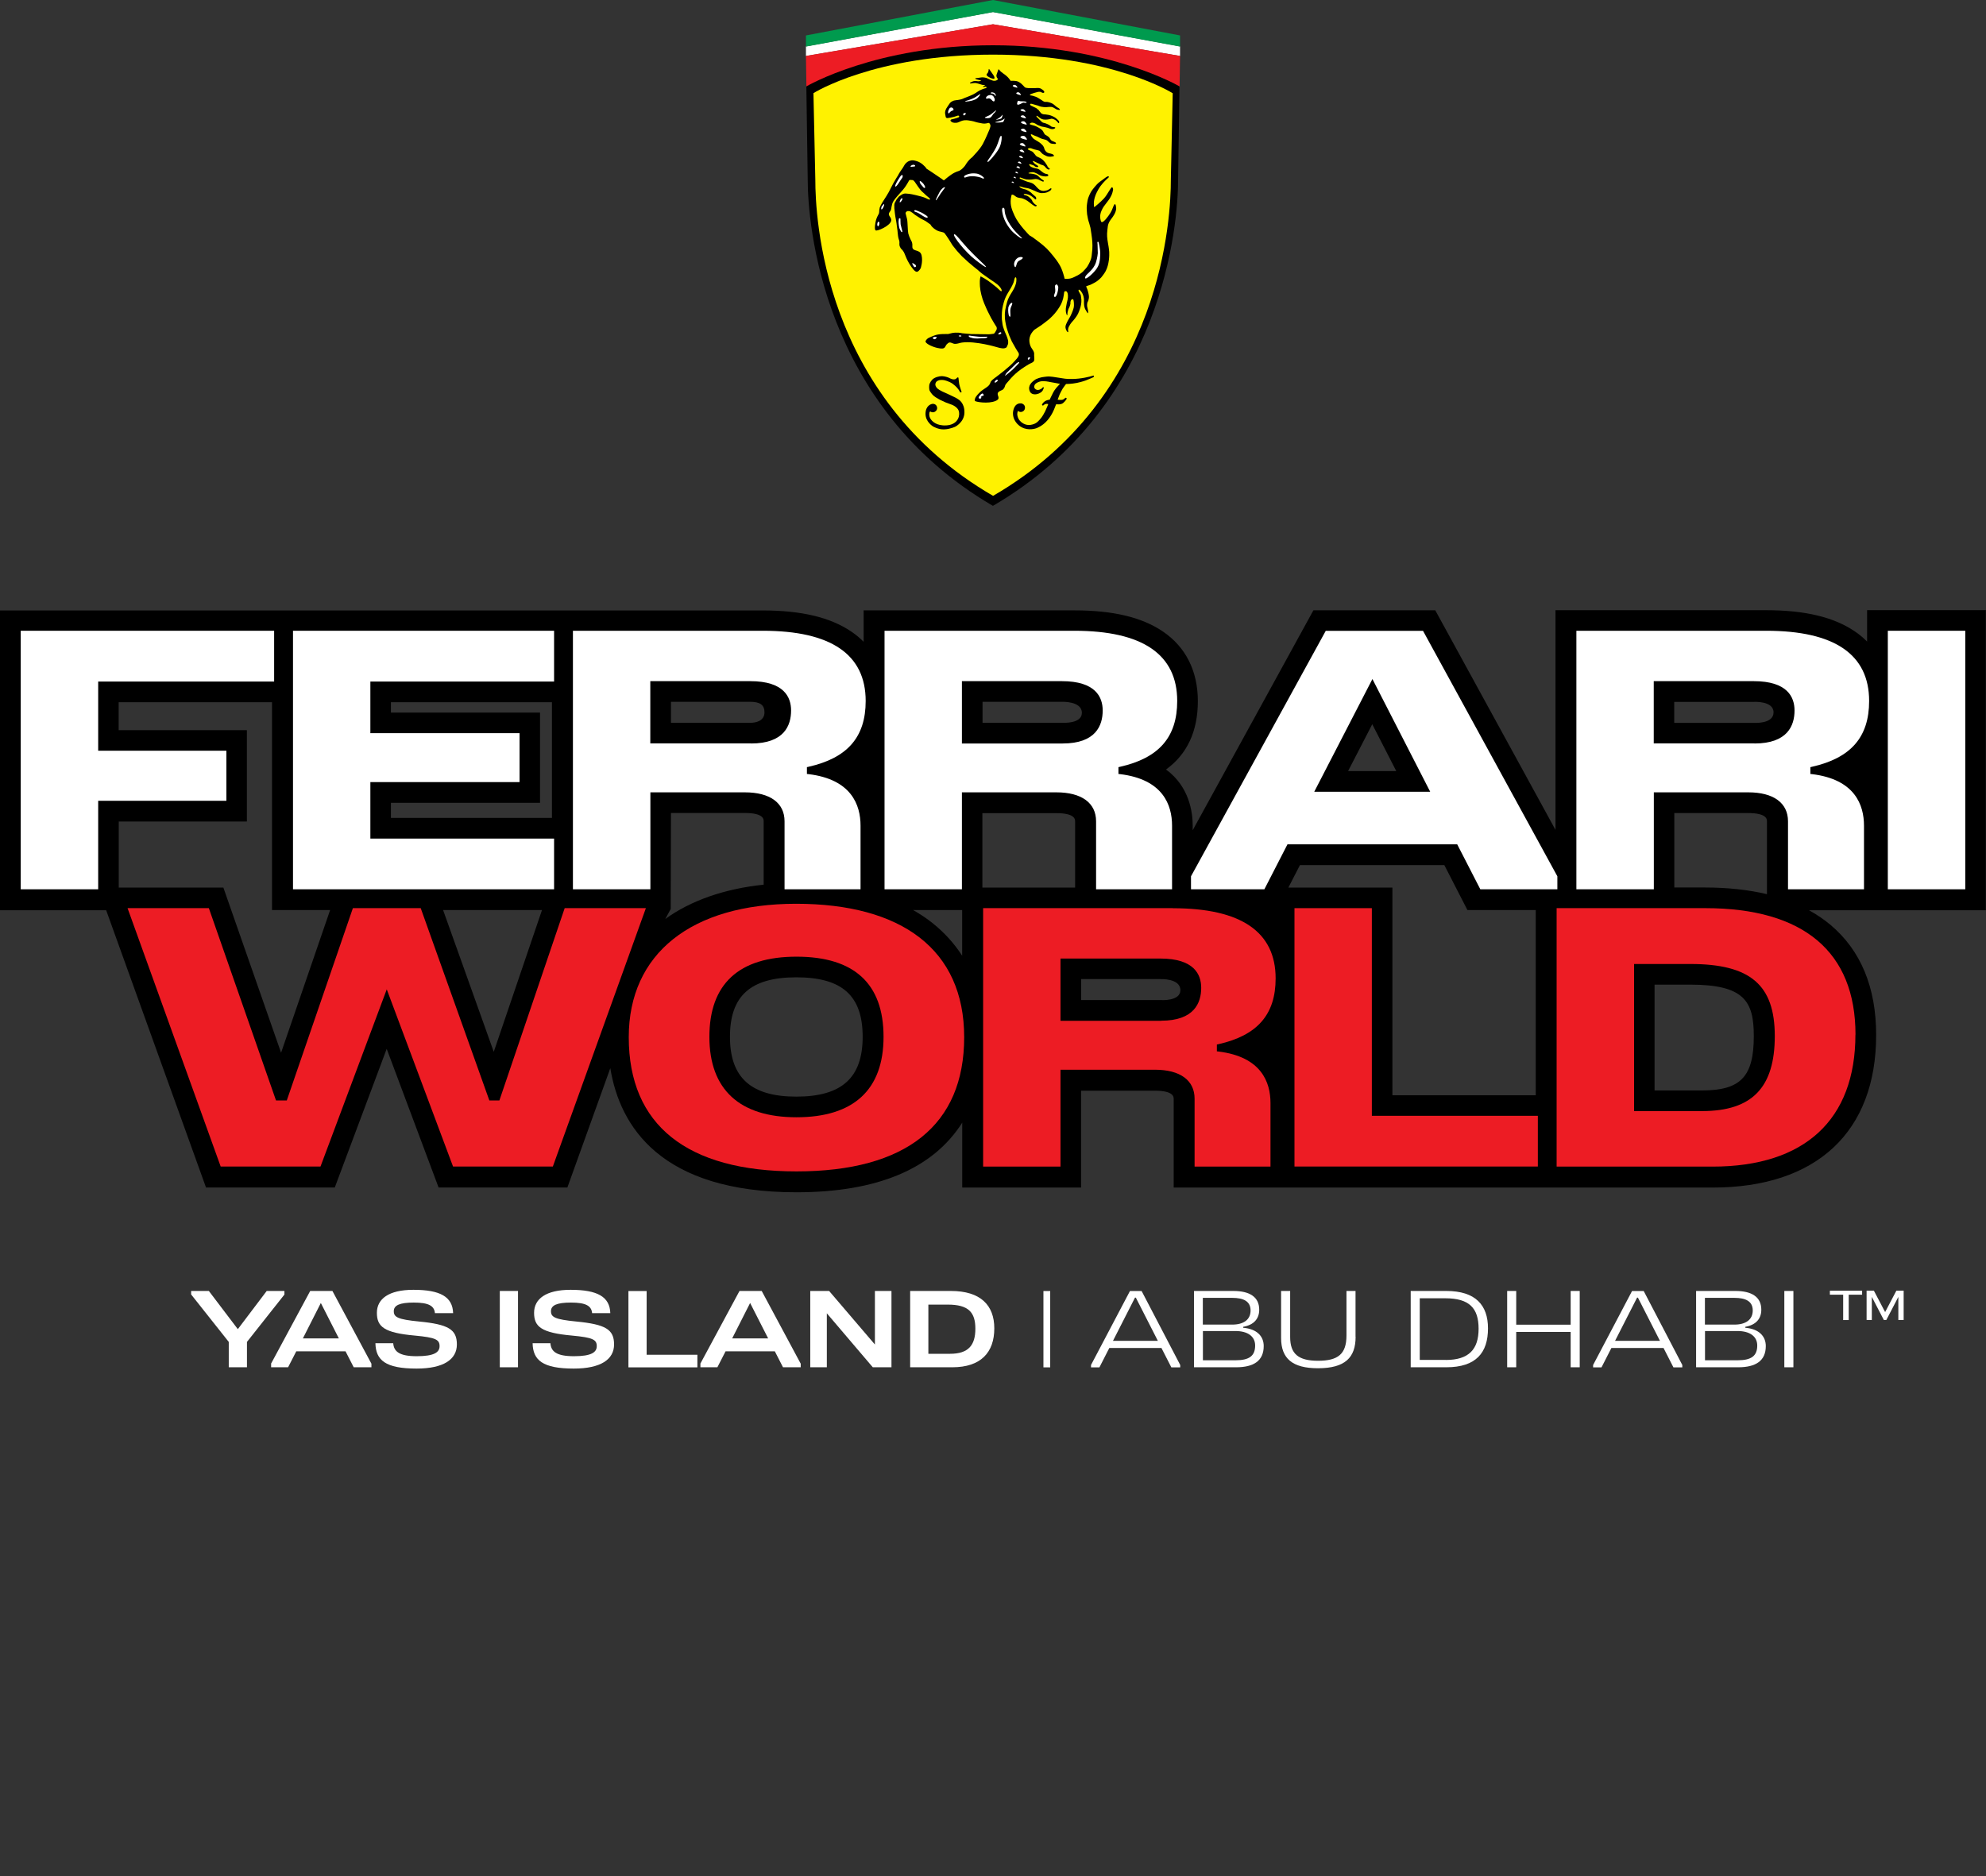 <?xml version="1.0" encoding="utf-8"?>
<svg xmlns="http://www.w3.org/2000/svg" fill="none" height="100%" overflow="visible" preserveAspectRatio="none" style="display: block;" viewBox="0 0 145 137" width="100%">
<rect x="0" y="0" width="145" height="137" fill="#333333" stroke="none"/>
<g id="Layer_1">
<g id="Group">
<g id="Group_2">
<path d="M20.772 94.528L18.031 97.994V99.846H16.702V97.994L13.955 94.528V94.273H15.248L17.364 97.062L19.473 94.273H20.766V94.528H20.772Z" fill="white" id="Vector"/>
<path d="M27.118 99.573V99.846H25.825L25.229 98.683H21.63L21.034 99.846H19.795V99.573L22.649 94.273H24.27L27.112 99.573H27.118ZM22.113 97.739H24.741L23.424 95.151L22.113 97.739Z" fill="white" id="Vector_2"/>
<path d="M27.416 98.089H28.709C28.757 98.688 29.138 99.038 30.425 99.038C31.712 99.038 32.094 98.748 32.094 98.302C32.094 97.828 31.814 97.673 30.288 97.531C28.042 97.329 27.517 96.884 27.517 95.869C27.517 94.854 28.381 94.189 30.181 94.189C32.147 94.189 33.047 94.7 33.083 95.893H31.754C31.706 95.359 31.295 95.121 30.211 95.121C29.186 95.121 28.751 95.317 28.751 95.75C28.751 96.184 29.031 96.35 30.592 96.504C32.737 96.712 33.357 97.08 33.357 98.178C33.357 99.276 32.38 99.941 30.413 99.941C28.143 99.941 27.434 99.329 27.41 98.089H27.416Z" fill="white" id="Vector_3"/>
<path d="M37.82 99.846H36.491V94.273H37.82V99.846Z" fill="white" id="Vector_4"/>
<path d="M38.893 98.089H40.186C40.233 98.688 40.615 99.038 41.902 99.038C43.189 99.038 43.57 98.748 43.57 98.302C43.57 97.828 43.29 97.673 41.765 97.531C39.518 97.329 38.994 96.884 38.994 95.869C38.994 94.854 39.858 94.189 41.657 94.189C43.624 94.189 44.524 94.7 44.559 95.893H43.231C43.183 95.359 42.772 95.121 41.687 95.121C40.662 95.121 40.227 95.317 40.227 95.75C40.227 96.184 40.508 96.35 42.069 96.504C44.214 96.712 44.834 97.08 44.834 98.178C44.834 99.276 43.856 99.941 41.89 99.941C39.62 99.941 38.91 99.329 38.887 98.089H38.893Z" fill="white" id="Vector_5"/>
<path d="M47.211 98.932H50.917V99.852H45.882V94.278H47.211V98.938V98.932Z" fill="white" id="Vector_6"/>
<path d="M58.461 99.573V99.846H57.168L56.572 98.683H52.973L52.377 99.846H51.138V99.573L53.992 94.273H55.613L58.455 99.573H58.461ZM53.456 97.739H56.084L54.767 95.151L53.456 97.739Z" fill="white" id="Vector_7"/>
<path d="M65.081 99.846H63.723L60.368 95.905V99.846H59.158V94.273H60.535L63.878 98.184V94.273H65.087V99.846H65.081Z" fill="white" id="Vector_8"/>
<path d="M72.595 97.003C72.595 98.76 71.618 99.846 69.527 99.846H66.452V94.273H69.425C71.6 94.273 72.595 95.323 72.595 97.003ZM69.372 98.861C70.701 98.861 71.213 98.237 71.213 97.032C71.213 95.828 70.706 95.27 69.199 95.27H67.781V98.861H69.372Z" fill="white" id="Vector_9"/>
<path d="M76.182 94.278H76.677V99.852H76.182V94.278Z" fill="white" id="Vector_10"/>
<path d="M86.169 99.679V99.852H85.52L84.799 98.439H80.991L80.27 99.852H79.656V99.679L82.499 94.278H83.351L86.169 99.679ZM81.259 97.917H84.537L82.928 94.759H82.868L81.259 97.917Z" fill="white" id="Vector_11"/>
<path d="M90.769 96.961C91.753 97.044 92.265 97.567 92.265 98.297C92.265 99.371 91.538 99.846 90.251 99.846H87.176V94.273H90.042C91.252 94.273 91.937 94.718 91.937 95.644C91.937 96.291 91.556 96.754 90.769 96.89V96.967V96.961ZM87.82 94.777V96.73H89.971C90.781 96.73 91.306 96.38 91.306 95.697C91.306 95.015 90.769 94.777 89.971 94.777H87.82ZM90.209 99.335C91.21 99.335 91.639 99.015 91.639 98.255C91.639 97.596 91.103 97.199 90.203 97.199H87.826V99.335H90.215H90.209Z" fill="white" id="Vector_12"/>
<path d="M98.975 97.614C98.975 99.122 98.224 99.917 96.228 99.917C94.363 99.917 93.534 99.211 93.534 97.703V94.273H94.196V97.638C94.196 98.866 94.792 99.371 96.234 99.371C97.676 99.371 98.307 98.89 98.307 97.531V94.273H98.969V97.614H98.975Z" fill="white" id="Vector_13"/>
<path d="M108.64 97.003C108.64 98.777 107.776 99.846 105.595 99.846H102.997V94.273H105.595C107.728 94.273 108.64 95.305 108.64 97.003ZM105.559 99.312C107.245 99.312 107.954 98.534 107.954 97.032C107.954 95.531 107.281 94.807 105.517 94.807H103.658V99.306H105.553L105.559 99.312Z" fill="white" id="Vector_14"/>
<path d="M115.337 99.846H114.676V97.264H110.701V99.846H110.04V94.273H110.701V96.736H114.676V94.273H115.337V99.846Z" fill="white" id="Vector_15"/>
<path d="M122.827 99.679V99.852H122.178L121.457 98.439H117.649L116.928 99.852H116.315V99.679L119.157 94.278H120.009L122.827 99.679ZM117.917 97.917H121.195L119.586 94.759H119.526L117.917 97.917Z" fill="white" id="Vector_16"/>
<path d="M127.428 96.961C128.411 97.044 128.923 97.567 128.923 98.297C128.923 99.371 128.196 99.846 126.909 99.846H123.834V94.273H126.701C127.91 94.273 128.595 94.718 128.595 95.644C128.595 96.291 128.214 96.754 127.428 96.89V96.967V96.961ZM124.478 94.777V96.73H126.635C127.445 96.73 127.97 96.38 127.97 95.697C127.97 95.015 127.434 94.777 126.635 94.777H124.478ZM126.867 99.335C127.869 99.335 128.298 99.015 128.298 98.255C128.298 97.596 127.761 97.199 126.861 97.199H124.484V99.335H126.873H126.867Z" fill="white" id="Vector_17"/>
<path d="M130.938 99.846H130.276V94.273H130.938V99.846Z" fill="white" id="Vector_18"/>
</g>
<g id="Group_3">
<path d="M135.949 94.546H134.977V96.398H134.572V94.546H133.601V94.255H135.955V94.546H135.949Z" fill="white" id="Vector_19"/>
<path d="M138.982 96.391H138.6V94.706L137.724 96.391H137.54L136.664 94.706V96.391H136.282V94.249H136.813L137.635 95.816L138.457 94.249H138.988V96.391H138.982Z" fill="white" id="Vector_20"/>
</g>
</g>
<g id="Group_4">
<g id="Group_5">
<path d="M58.843 3.389V4.09L72.5 1.775L86.157 4.09V3.389L72.5 0.873L58.843 3.389Z" fill="white" id="Vector_21"/>
<path d="M86.157 4.083L72.5 1.769L58.843 4.083L58.878 6.368C58.878 6.368 65.743 3.401 72.5 3.401C79.263 3.401 86.122 6.368 86.122 6.368L86.157 4.083Z" fill="#ED1C24" id="Vector_22"/>
<path d="M72.5 3.306C63.967 3.306 58.872 6.309 58.872 6.309L58.974 13.152C58.974 16.292 60.005 29.663 72.494 36.94C84.99 29.663 86.014 16.298 86.014 13.152L86.116 6.309C86.116 6.309 81.027 3.306 72.488 3.306H72.5Z" fill="black" id="Vector_23"/>
<path d="M85.609 6.802C85.609 6.802 81.17 3.989 72.5 3.989C63.83 3.989 59.391 6.802 59.391 6.802L59.528 13.152C59.528 15.639 60.004 28.975 72.506 36.21C85.001 28.975 85.484 15.639 85.484 13.152L85.621 6.802H85.609Z" fill="#FFF200" id="Vector_24"/>
<path d="M72.19 5.039C72.19 5.039 72.178 5.188 72.142 5.271C72.113 5.348 72.023 5.401 72.029 5.455C72.029 5.508 72.089 5.567 72.178 5.615C72.261 5.656 72.297 5.692 72.387 5.716C72.47 5.734 72.571 5.793 72.601 5.728C72.631 5.662 72.583 5.573 72.536 5.496C72.452 5.354 72.405 5.324 72.279 5.128C72.25 5.087 72.232 5.045 72.19 5.039Z" fill="black" id="Vector_25"/>
<path d="M71.552 20.161C71.552 20.161 71.761 20.262 71.868 20.328C72.089 20.458 72.19 20.535 72.387 20.684C72.542 20.802 72.613 20.862 72.774 20.992C72.965 21.158 73.066 21.295 73.12 21.265C73.191 21.176 73.001 20.915 72.828 20.779C72.661 20.642 72.488 20.529 72.351 20.44C72.178 20.328 72.16 20.298 71.904 20.126C71.624 19.942 71.386 19.71 71.386 19.71L71.118 19.497L70.694 19.14L70.224 18.707L69.866 18.316C69.866 18.316 69.592 17.977 69.544 17.912C69.503 17.847 69.372 17.639 69.264 17.461C69.169 17.301 68.984 17.057 68.966 17.034C68.865 16.915 68.639 16.962 68.371 16.808C68.049 16.618 67.965 16.446 67.965 16.446C67.965 16.446 67.953 16.422 67.942 16.404C67.93 16.393 67.906 16.375 67.906 16.375L67.739 16.256L67.644 16.191C67.644 16.191 67.572 16.131 67.477 16.09C67.381 16.048 67.179 15.93 67.179 15.93L66.809 15.692C66.809 15.692 66.666 15.573 66.619 15.538C66.571 15.502 66.476 15.449 66.476 15.449C66.476 15.449 66.416 15.419 66.398 15.419C66.38 15.419 66.303 15.413 66.303 15.413C66.303 15.413 66.231 15.396 66.16 15.479C66.088 15.562 66.106 15.52 66.225 15.995C66.273 16.185 66.267 16.85 66.315 17.051C66.38 17.312 66.565 17.651 66.583 17.686C66.601 17.728 66.613 17.87 66.613 17.87C66.613 17.87 66.607 17.989 66.613 18.06C66.666 18.404 67.173 18.179 67.286 18.648C67.393 19.111 67.221 19.58 67.221 19.58C67.221 19.58 67.113 19.811 66.958 19.847C66.803 19.882 66.565 19.544 66.398 19.271C66.231 19.004 66.088 18.648 66.047 18.535C66.005 18.422 65.981 18.399 65.927 18.316C65.85 18.197 65.79 18.215 65.707 18.025C65.624 17.835 65.695 17.758 65.659 17.591C65.635 17.497 65.618 17.491 65.588 17.36C65.558 17.229 65.522 16.808 65.522 16.808L65.469 16.416C65.469 16.416 65.451 16.238 65.427 16.125C65.344 15.734 65.314 15.36 65.314 15.36L65.296 15.206V15.045C65.296 15.045 65.284 14.968 65.302 14.891C65.32 14.814 65.361 14.748 65.361 14.748C65.361 14.748 65.439 14.618 65.451 14.582C65.463 14.553 65.624 14.363 65.624 14.363C65.624 14.363 65.707 14.291 65.844 14.208C65.981 14.125 66.106 14.131 66.106 14.131C66.106 14.131 66.142 14.131 66.386 14.155C66.631 14.185 67.137 14.315 67.262 14.351C67.387 14.386 67.536 14.434 67.638 14.487C67.918 14.642 68.001 14.576 67.781 14.404C67.632 14.286 67.59 14.238 67.471 14.125C67.37 14.03 67.286 13.971 67.215 13.882C67.137 13.793 66.923 13.478 66.923 13.478L66.785 13.277C66.785 13.277 66.714 13.194 66.702 13.188C66.69 13.182 66.654 13.152 66.654 13.152C66.654 13.152 66.565 13.152 66.47 13.14C66.374 13.122 66.333 13.253 66.333 13.253C66.333 13.253 66.13 13.627 65.927 13.858C65.594 14.232 65.361 14.482 65.236 14.683C65.063 14.956 65.105 15.259 65.016 15.396C64.962 15.479 64.938 15.49 64.909 15.562C64.825 15.775 65.135 15.894 65.063 16.137C64.95 16.517 64.056 16.891 63.937 16.826C63.812 16.761 63.913 16.25 63.955 16.084C63.997 15.918 64.122 15.674 64.134 15.662C64.146 15.651 64.176 15.591 64.181 15.544C64.194 15.496 64.194 15.384 64.199 15.324C64.205 15.265 64.229 15.164 64.229 15.164C64.229 15.164 64.229 15.146 64.313 14.974C64.39 14.802 64.682 14.404 64.891 14.024C65.028 13.775 65.087 13.627 65.224 13.377C65.35 13.146 65.57 12.802 65.57 12.802C65.57 12.802 65.659 12.624 65.707 12.559C65.749 12.493 65.844 12.363 65.927 12.238C66.011 12.113 66.035 12.018 66.148 11.912C66.243 11.822 66.303 11.781 66.428 11.739C66.613 11.68 66.732 11.71 66.917 11.763C67.107 11.817 67.238 11.906 67.364 12.007C67.489 12.113 67.584 12.226 67.584 12.226L67.644 12.315L67.679 12.339L67.799 12.416L68.067 12.594C68.067 12.594 68.698 13.021 68.734 13.045C68.77 13.069 68.883 13.164 68.907 13.17C68.931 13.176 69.097 12.998 69.431 12.766C69.813 12.505 69.95 12.523 70.075 12.452C70.2 12.38 70.254 12.327 70.349 12.226C70.498 12.078 70.498 12.001 70.665 11.793C70.832 11.585 70.992 11.472 70.992 11.472C70.992 11.472 71.016 11.449 71.32 11.11C71.624 10.772 71.755 10.517 71.755 10.517L71.922 10.184C71.922 10.184 72.16 9.668 72.238 9.466C72.315 9.265 72.315 9.193 72.315 9.193C72.315 9.193 72.327 9.14 72.268 9.039C72.208 8.938 72.148 8.98 72.029 9.009C71.809 9.057 71.678 8.997 71.451 8.962C71.249 8.926 71.141 8.867 70.939 8.831C70.73 8.796 70.611 8.766 70.403 8.784C70.373 8.784 70.307 8.802 70.277 8.808C70.158 8.849 70.128 8.855 70.039 8.902C69.938 8.95 69.872 8.968 69.759 8.968C69.681 8.968 69.634 8.968 69.562 8.944C69.515 8.926 69.485 8.908 69.449 8.879C69.425 8.855 69.413 8.843 69.395 8.819C69.395 8.796 69.389 8.796 69.407 8.766C69.425 8.73 69.455 8.724 69.455 8.724L69.55 8.701C69.55 8.701 69.681 8.665 69.693 8.665C69.705 8.665 69.83 8.624 69.89 8.606C69.944 8.588 70.009 8.558 70.009 8.558C70.009 8.558 70.045 8.505 70.027 8.475C70.009 8.44 69.938 8.44 69.938 8.44C69.938 8.44 69.83 8.475 69.819 8.481C69.807 8.481 69.64 8.535 69.64 8.535C69.64 8.535 69.509 8.564 69.401 8.588C69.3 8.612 69.151 8.624 69.151 8.624L69.109 8.612C69.109 8.612 69.056 8.576 69.05 8.546C69.044 8.517 69.038 8.493 69.032 8.457C69.008 8.327 68.984 8.25 69.014 8.119C69.026 8.066 69.038 8.036 69.062 7.983C69.08 7.941 69.091 7.917 69.121 7.876L69.205 7.745L69.36 7.52C69.413 7.466 69.449 7.437 69.515 7.401C69.616 7.348 69.669 7.33 69.795 7.318C69.914 7.306 69.932 7.306 70.105 7.27C70.277 7.235 70.397 7.164 70.397 7.164C70.397 7.164 70.808 7.015 71.058 6.891C71.32 6.76 71.433 6.623 71.707 6.523C71.821 6.481 71.886 6.457 72.005 6.428C72.017 6.416 72.029 6.41 72.029 6.392C72.041 6.35 71.976 6.327 71.928 6.333C71.886 6.333 71.797 6.38 71.773 6.333C71.755 6.297 71.856 6.273 71.856 6.273C71.856 6.273 71.904 6.25 71.904 6.226C71.904 6.184 71.833 6.214 71.803 6.208C71.642 6.19 71.63 6.16 71.523 6.137C71.392 6.107 71.32 6.066 71.189 6.06C71.07 6.06 70.957 6.083 70.885 6.095C70.814 6.113 70.808 6.042 70.838 6.03C71.046 5.935 71.052 5.923 71.195 5.917C71.278 5.917 71.392 5.929 71.403 5.935C71.415 5.941 71.576 5.935 71.618 5.893C71.66 5.852 71.487 5.852 71.403 5.822C71.326 5.793 71.213 5.787 71.213 5.733C71.213 5.686 71.272 5.709 71.314 5.703C71.362 5.692 71.392 5.692 71.445 5.686C71.541 5.674 71.547 5.662 71.684 5.65C71.821 5.638 72.017 5.692 72.017 5.692C72.017 5.692 72.22 5.781 72.321 5.828C72.422 5.876 72.542 5.899 72.542 5.899C72.542 5.899 72.685 5.917 72.792 5.852C72.899 5.787 72.84 5.739 72.798 5.68C72.762 5.62 72.715 5.537 72.786 5.377C72.846 5.235 72.881 5.074 72.899 5.062C72.923 5.045 73.006 5.169 73.066 5.223C73.263 5.407 73.531 5.502 73.781 5.893C73.799 5.923 73.894 5.876 74.186 5.917C74.478 5.959 74.728 6.273 74.794 6.344C74.86 6.416 74.943 6.416 74.943 6.416L75.08 6.434H75.587C75.587 6.434 75.819 6.404 75.95 6.451C76.045 6.487 76.349 6.689 76.212 6.772C76.117 6.825 76.022 6.707 75.932 6.701C75.825 6.695 75.783 6.712 75.688 6.736C75.491 6.784 75.068 6.914 75.223 6.962C75.235 6.962 75.253 6.968 75.253 6.968L75.33 6.98C75.33 6.98 75.515 7.021 75.628 7.069C75.795 7.134 75.879 7.211 76.034 7.3C76.123 7.353 76.159 7.401 76.26 7.431C76.349 7.454 76.409 7.431 76.498 7.448C76.617 7.472 76.683 7.496 76.796 7.543C76.957 7.621 77.017 7.715 77.166 7.822C77.237 7.876 77.297 7.882 77.356 7.953C77.368 7.971 77.38 7.977 77.386 7.994C77.404 8.06 77.279 8.018 77.213 8.012C77.142 8 77.106 7.965 77.04 7.929C76.939 7.882 76.891 7.828 76.778 7.81C76.695 7.799 76.647 7.81 76.57 7.81C76.492 7.81 76.445 7.828 76.367 7.828C76.23 7.828 76.153 7.816 76.022 7.793C75.873 7.763 75.801 7.704 75.646 7.674C75.479 7.638 75.181 7.496 75.211 7.638C75.223 7.71 75.384 7.763 75.384 7.763C75.384 7.763 75.491 7.822 75.593 7.864C75.694 7.905 75.753 7.977 75.753 7.977L75.825 8.03C75.825 8.03 75.896 8.131 75.992 8.244C76.087 8.356 76.254 8.351 76.254 8.351C76.254 8.351 76.355 8.351 76.57 8.392C76.784 8.434 77.011 8.57 77.011 8.57C77.011 8.57 77.178 8.683 77.279 8.802C77.374 8.914 77.321 8.974 77.309 8.986C77.297 8.997 77.303 8.992 77.291 8.997C77.279 8.997 77.16 8.855 77.16 8.855L77.076 8.784C77.076 8.784 76.993 8.724 76.88 8.689C76.772 8.653 76.737 8.677 76.737 8.677C76.737 8.677 76.504 8.742 76.302 8.736C76.099 8.736 75.992 8.653 75.992 8.653L75.867 8.57C75.867 8.57 75.676 8.392 75.67 8.475C75.67 8.535 75.753 8.594 75.753 8.594C75.753 8.594 75.819 8.653 75.855 8.695C75.932 8.772 75.962 8.808 76.051 8.891C76.141 8.968 76.194 8.968 76.194 8.968C76.194 8.968 76.242 8.98 76.26 8.986C76.278 8.986 76.308 8.997 76.308 8.997C76.308 8.997 76.337 9.009 76.474 9.063C76.612 9.116 76.76 9.241 76.76 9.241C76.76 9.241 76.772 9.253 76.796 9.253C76.82 9.253 76.856 9.276 76.868 9.276C76.88 9.276 76.915 9.276 76.993 9.288C77.07 9.3 77.04 9.348 77.04 9.348L77.029 9.365L76.963 9.407C76.963 9.407 76.88 9.431 76.82 9.431C76.76 9.431 76.677 9.401 76.677 9.401L76.498 9.336C76.498 9.336 76.32 9.288 76.278 9.282C76.242 9.276 76.075 9.247 76.051 9.241C76.028 9.235 75.944 9.205 75.92 9.193C75.902 9.181 75.861 9.176 75.759 9.128C75.664 9.081 75.622 9.027 75.503 8.986C75.384 8.95 75.306 8.938 75.217 9.003C75.062 9.11 75.456 9.128 75.652 9.229C75.944 9.371 76.105 9.478 76.177 9.633C76.248 9.787 76.314 9.84 76.314 9.84C76.314 9.84 76.516 9.941 76.612 10.048C76.659 10.107 76.671 10.155 76.719 10.214C76.832 10.345 77.046 10.339 77.094 10.446C77.136 10.552 76.921 10.505 76.802 10.493C76.6 10.475 76.552 10.285 76.361 10.214C76.254 10.173 76.182 10.173 76.075 10.137C75.879 10.072 75.783 9.983 75.581 9.923C75.461 9.888 75.241 9.727 75.265 9.852C75.271 9.882 75.289 9.906 75.295 9.923C75.301 9.941 75.354 10.006 75.354 10.006C75.354 10.006 75.42 10.095 75.45 10.119C75.479 10.143 75.61 10.238 75.795 10.339C75.98 10.44 76.141 10.63 76.141 10.63C76.141 10.63 76.194 10.707 76.218 10.76C76.248 10.819 76.23 10.837 76.272 10.926C76.314 11.009 76.331 11.027 76.385 11.081C76.522 11.211 76.659 11.188 76.832 11.253C76.88 11.271 76.88 11.277 76.933 11.33C76.981 11.383 76.927 11.407 76.927 11.407C76.927 11.407 76.737 11.455 76.612 11.443C76.451 11.431 76.379 11.383 76.224 11.306C76.069 11.229 75.986 11.092 75.968 11.081C75.956 11.075 75.914 11.033 75.885 11.009C75.855 10.992 75.777 10.974 75.712 10.956C75.64 10.938 75.605 10.932 75.533 10.915C75.438 10.891 75.342 10.849 75.295 10.831C75.253 10.819 75.146 10.796 75.074 10.843C74.925 10.932 75.306 10.992 75.426 11.116C75.485 11.182 75.509 11.223 75.569 11.288C75.61 11.342 75.628 11.377 75.682 11.413C75.718 11.443 75.783 11.466 75.783 11.466C75.783 11.466 75.873 11.508 76.01 11.579C76.141 11.65 76.302 11.858 76.302 11.858L76.397 12.001L76.451 12.084L76.469 12.119L76.486 12.167C76.486 12.167 76.552 12.256 76.606 12.286C76.653 12.315 76.647 12.339 76.647 12.339C76.647 12.339 76.641 12.357 76.606 12.374C76.57 12.392 76.552 12.374 76.504 12.363C76.457 12.345 76.421 12.303 76.379 12.268C76.337 12.232 76.284 12.143 76.206 12.096C76.135 12.054 76.039 12.036 76.004 12.024C75.968 12.012 75.879 11.959 75.843 11.941C75.807 11.923 75.718 11.888 75.718 11.888C75.718 11.888 75.539 11.787 75.444 11.763C75.348 11.739 75.408 11.793 75.408 11.793C75.408 11.793 75.497 11.929 75.581 11.983C75.688 12.054 75.843 12.119 75.795 12.179C75.759 12.22 75.718 12.202 75.664 12.197C75.581 12.185 75.485 12.09 75.485 12.09C75.485 12.09 75.444 12.066 75.259 12.007C75.074 11.947 75.146 12.048 75.187 12.101C75.229 12.155 75.283 12.185 75.283 12.185L75.408 12.238L75.461 12.256C75.461 12.256 75.509 12.262 75.676 12.303C75.843 12.339 75.932 12.422 75.932 12.422C75.932 12.422 76.022 12.505 76.147 12.594C76.272 12.683 76.397 12.707 76.463 12.719C76.528 12.725 76.528 12.772 76.528 12.772C76.528 12.772 76.54 12.814 76.534 12.832C76.534 12.843 76.516 12.855 76.504 12.855C76.492 12.855 76.486 12.855 76.469 12.867C76.451 12.873 76.379 12.885 76.379 12.885C76.379 12.885 76.194 12.885 76.045 12.843C75.902 12.808 75.771 12.707 75.759 12.701C75.748 12.701 75.61 12.624 75.521 12.594C75.432 12.564 75.283 12.576 75.271 12.582C75.259 12.588 75.205 12.594 75.122 12.618C75.038 12.642 75.14 12.671 75.14 12.671H75.199L75.348 12.689C75.348 12.689 75.497 12.707 75.628 12.754C75.759 12.802 75.843 12.897 75.926 12.98C76.01 13.063 76.105 13.122 76.105 13.122L76.171 13.164L76.206 13.188V13.211C76.206 13.211 76.212 13.223 76.206 13.235C76.2 13.253 76.182 13.259 76.182 13.259C76.182 13.259 76.153 13.259 76.135 13.259C76.117 13.259 76.022 13.205 75.95 13.176C75.873 13.14 75.837 13.111 75.759 13.093C75.688 13.075 75.599 13.069 75.581 13.075C75.563 13.075 75.408 13.099 75.295 13.111C75.181 13.116 75.08 13.122 74.943 13.104C74.746 13.081 74.49 12.927 74.454 12.968C74.389 13.057 74.591 13.081 74.693 13.14C74.83 13.217 75.068 13.289 75.068 13.289C75.068 13.289 75.241 13.324 75.342 13.372C75.563 13.473 75.634 13.627 75.813 13.787C75.914 13.876 75.992 13.918 76.123 13.935C76.236 13.953 76.236 13.935 76.415 13.906C76.594 13.87 76.707 13.698 76.76 13.763C76.772 13.775 76.766 13.787 76.76 13.805C76.76 13.823 76.743 13.852 76.743 13.852C76.743 13.852 76.725 13.882 76.689 13.912C76.659 13.941 76.534 14.013 76.469 14.036C76.403 14.066 76.242 14.107 76.039 14.102C75.837 14.096 75.557 13.941 75.557 13.941L75.354 13.858C75.354 13.858 75.259 13.817 75.199 13.793C75.032 13.728 74.925 13.734 74.746 13.692C74.639 13.662 74.568 13.633 74.472 13.615C74.377 13.597 74.431 13.633 74.442 13.645C74.49 13.704 74.55 13.728 74.627 13.763C74.728 13.811 74.8 13.805 74.907 13.846C75.026 13.894 75.128 13.959 75.193 14.001C75.259 14.042 75.306 14.09 75.366 14.155L75.581 14.339C75.581 14.339 75.628 14.381 75.634 14.398C75.634 14.416 75.664 14.458 75.652 14.529C75.64 14.6 75.581 14.547 75.581 14.547L75.527 14.511L75.473 14.458L75.384 14.386C75.384 14.386 75.306 14.315 75.175 14.25C75.044 14.185 74.883 14.167 74.883 14.167C74.883 14.167 74.74 14.149 74.746 14.191C74.746 14.232 74.782 14.238 74.895 14.268C75.009 14.297 75.08 14.351 75.08 14.351C75.08 14.351 75.193 14.434 75.277 14.529C75.36 14.624 75.384 14.713 75.384 14.713C75.384 14.713 75.426 14.79 75.533 14.891C75.64 14.992 75.694 14.956 75.688 15.01C75.682 15.057 75.634 15.069 75.634 15.069C75.634 15.069 75.61 15.069 75.599 15.069C75.587 15.069 75.563 15.057 75.533 15.045C75.503 15.033 75.39 14.956 75.39 14.956C75.39 14.956 75.217 14.814 75.193 14.802C75.169 14.79 75.009 14.665 75.009 14.665C75.009 14.665 74.913 14.606 74.842 14.57C74.77 14.535 74.675 14.499 74.621 14.482C74.568 14.464 74.472 14.458 74.472 14.458C74.472 14.458 74.353 14.44 74.282 14.416C74.168 14.375 74.037 14.25 74.019 14.244C74.007 14.238 73.9 14.203 73.876 14.208C73.859 14.208 73.811 14.41 73.799 14.523C73.751 15.004 73.876 15.318 74.079 15.758C74.365 16.398 75.163 17.188 75.163 17.188C75.163 17.188 75.366 17.301 75.45 17.366C75.688 17.55 76.081 17.817 76.433 18.161C76.731 18.458 77.13 18.992 77.13 18.992C77.13 18.992 77.362 19.313 77.464 19.538C77.595 19.817 77.702 20.238 77.702 20.238C77.702 20.238 77.714 20.31 77.72 20.328C77.726 20.345 77.75 20.363 77.761 20.363H77.899C77.899 20.363 78.071 20.357 78.179 20.328C78.286 20.304 78.53 20.191 78.691 20.102C78.852 20.019 79.049 19.853 79.049 19.853C79.049 19.853 79.084 19.823 79.275 19.609C79.466 19.396 79.591 19.081 79.638 18.962C79.686 18.844 79.722 18.612 79.752 18.221C79.781 17.829 79.728 17.413 79.728 17.413C79.728 17.413 79.656 16.838 79.615 16.636C79.573 16.44 79.466 16.119 79.466 16.119C79.466 16.119 79.394 15.835 79.37 15.651C79.347 15.473 79.341 15.176 79.341 15.176C79.341 15.176 79.341 14.998 79.4 14.665C79.46 14.333 79.662 14.001 79.662 14.001C79.662 14.001 79.722 13.888 79.942 13.627C80.169 13.36 80.24 13.318 80.461 13.158C80.634 13.033 80.866 12.832 80.938 12.879C81.021 12.932 80.854 13.033 80.8 13.087C80.663 13.223 80.401 13.467 80.193 13.829C80.014 14.143 79.942 14.351 79.895 14.559C79.847 14.766 79.865 14.986 79.871 15.063C79.877 15.14 79.919 15.111 79.919 15.111C79.919 15.111 80.365 14.755 80.604 14.487C80.866 14.197 81.098 13.674 81.188 13.674C81.247 13.674 81.277 13.811 81.265 13.876C81.206 14.143 81.188 14.179 81.098 14.357C80.997 14.565 80.902 14.654 80.765 14.844C80.616 15.039 80.544 15.117 80.425 15.378C80.252 15.758 80.354 16.048 80.354 16.048C80.354 16.048 80.371 16.226 80.455 16.22C80.592 16.22 80.884 15.847 81.075 15.544C81.218 15.324 81.265 15.063 81.361 14.932C81.444 14.814 81.516 15.128 81.486 15.312C81.444 15.532 81.337 15.728 81.098 16.036C80.866 16.339 80.872 16.63 80.872 16.63C80.872 16.63 80.848 16.761 80.83 17.045C80.812 17.33 80.896 17.764 80.896 17.764C80.896 17.764 80.967 18.126 80.985 18.399C80.997 18.672 80.985 19.301 80.729 19.793C80.628 19.989 80.401 20.262 80.401 20.262C80.401 20.262 80.234 20.434 80.091 20.535C79.954 20.636 79.615 20.796 79.615 20.796C79.615 20.796 79.382 20.88 79.353 20.885C79.317 20.891 79.299 20.921 79.299 20.921C79.299 20.921 79.323 20.968 79.329 20.986C79.335 21.004 79.4 21.164 79.4 21.164C79.4 21.164 79.472 21.39 79.496 21.568C79.519 21.746 79.496 21.788 79.466 21.924C79.442 22.055 79.382 21.995 79.37 22.25C79.359 22.476 79.46 22.589 79.442 22.844C79.436 22.957 79.305 22.707 79.245 22.601C79.114 22.369 79.144 22.013 79.144 21.924C79.144 21.835 79.132 21.74 79.102 21.627C79.061 21.485 79.001 21.372 78.935 21.283C78.87 21.194 78.792 21.146 78.769 21.152C78.745 21.158 78.745 21.206 78.745 21.23C78.745 21.253 78.792 21.337 78.804 21.354C78.816 21.372 78.9 21.526 78.9 21.526C78.9 21.526 78.935 21.645 78.953 21.883C78.971 22.114 78.894 22.405 78.894 22.405C78.894 22.405 78.798 22.731 78.703 22.921C78.596 23.135 78.351 23.42 78.351 23.42C78.351 23.42 78.179 23.58 78.047 23.841C77.916 24.102 78.03 24.215 77.982 24.251C77.934 24.286 77.827 24.102 77.803 23.978C77.779 23.865 77.791 23.805 77.839 23.675C77.887 23.55 77.988 23.372 77.988 23.372L78.143 23.105C78.143 23.105 78.328 22.743 78.387 22.488C78.447 22.227 78.381 21.936 78.381 21.936C78.381 21.936 78.375 21.841 78.31 21.847C78.244 21.847 78.197 21.906 78.173 21.977C78.119 22.12 78.197 22.096 78.113 22.334C78.047 22.523 78.03 22.494 77.994 22.607C77.952 22.743 77.928 22.88 77.934 22.963C77.934 23.046 77.893 23.01 77.893 23.01C77.893 23.01 77.815 22.862 77.815 22.678C77.815 22.577 77.815 22.523 77.833 22.423C77.851 22.262 77.916 22.013 77.916 22.013C77.916 22.013 77.988 21.77 77.97 21.55C77.952 21.331 77.875 21.289 77.875 21.289C77.875 21.289 77.857 21.259 77.767 21.265C77.684 21.271 77.684 21.425 77.684 21.425C77.684 21.425 77.66 21.645 77.624 21.782C77.529 22.161 77.404 22.357 77.178 22.678C76.975 22.963 76.701 23.218 76.564 23.337C76.427 23.455 76.004 23.764 76.004 23.764L75.509 24.09C75.509 24.09 75.312 24.28 75.223 24.506C75.134 24.731 75.14 24.909 75.187 25.117C75.241 25.325 75.318 25.42 75.354 25.479C75.396 25.538 75.467 25.639 75.497 25.758C75.515 25.835 75.497 25.877 75.503 25.954C75.503 26.019 75.515 26.055 75.515 26.12C75.515 26.227 75.533 26.298 75.473 26.387C75.426 26.453 75.306 26.506 75.306 26.506C75.306 26.506 75.169 26.565 75.092 26.613C74.246 27.117 73.948 27.45 73.471 28.013C73.322 28.192 73.43 28.186 73.269 28.399C73.173 28.53 72.947 28.524 72.863 28.678C72.75 28.886 73.12 29.094 72.691 29.278C72.142 29.515 71.195 29.343 71.177 29.272C71.124 29.07 71.362 28.832 71.445 28.743C71.833 28.322 72.172 28.31 72.303 27.966C72.327 27.895 72.321 27.829 72.625 27.604C72.84 27.444 73.704 26.803 74.079 26.369C74.21 26.221 74.317 26.126 74.377 25.966C74.431 25.806 74.323 25.705 74.323 25.705L74.168 25.455L73.871 24.927C73.871 24.927 73.745 24.648 73.68 24.488C73.614 24.328 73.483 23.889 73.483 23.889C73.483 23.889 73.388 23.497 73.37 23.242C73.34 22.785 73.406 22.517 73.525 22.072C73.68 21.497 74.037 21.253 74.18 20.684C74.222 20.517 74.228 20.233 74.145 20.25C74.061 20.262 74.055 20.488 73.996 20.642C73.769 21.206 73.465 21.455 73.298 22.043C73.185 22.44 73.144 22.678 73.144 23.087C73.144 23.325 73.138 23.277 73.197 23.687C73.221 23.841 73.257 23.918 73.304 24.067C73.334 24.173 73.424 24.363 73.424 24.363C73.424 24.363 73.543 24.625 73.584 24.802C73.596 24.862 73.614 24.898 73.608 24.963C73.602 25.07 73.62 25.093 73.567 25.194C73.501 25.313 73.543 25.384 73.334 25.432C73.15 25.473 72.774 25.349 72.774 25.349C72.774 25.349 71.219 24.88 70.23 25.016C70.033 25.046 69.926 25.111 69.729 25.111C69.55 25.111 69.455 24.969 69.276 25.022C69.24 25.034 69.229 25.058 69.193 25.081C68.931 25.265 69.127 25.568 68.436 25.408C68.013 25.313 67.495 25.052 67.584 24.892C67.703 24.678 67.864 24.642 68.198 24.506C68.555 24.357 69.097 24.399 69.205 24.393C69.336 24.381 69.521 24.292 69.753 24.292C70.152 24.286 70.224 24.334 70.224 24.334L70.903 24.393L72.208 24.411C72.208 24.411 72.44 24.393 72.536 24.375C72.631 24.357 72.703 24.173 72.756 24.084C72.804 23.995 72.756 23.871 72.756 23.871L72.715 23.811L72.589 23.61L72.363 23.224L72.107 22.719C72.107 22.719 71.94 22.369 71.85 22.138C71.761 21.906 71.713 21.782 71.654 21.544C71.594 21.301 71.558 21.099 71.546 20.903C71.535 20.624 71.517 20.399 71.6 20.167L71.552 20.161Z" fill="black" id="Vector_26"/>
<path d="M80.014 19.693C80.288 19.342 80.312 19.016 80.33 18.559C80.342 18.227 80.216 17.71 80.216 17.71L80.199 17.675C80.199 17.675 80.151 17.615 80.121 17.692C80.121 17.764 80.133 17.823 80.133 17.823L80.151 18.488C80.151 18.488 80.127 18.82 80.014 19.164C79.823 19.746 79.311 20.001 79.239 20.209C79.114 20.559 79.686 20.114 80.014 19.693Z" fill="white" id="Vector_27"/>
<path d="M77.136 20.767C77.136 20.767 77.023 20.797 77.023 20.91C77.023 21.022 77.052 21.117 77.046 21.248C77.046 21.414 76.886 21.616 76.987 21.675C77.16 21.782 77.309 21.016 77.255 20.904C77.201 20.791 77.154 20.767 77.136 20.767Z" fill="white" id="Vector_28"/>
<path d="M75.199 26.096C75.199 26.096 75.169 26.079 75.104 26.102C75.038 26.126 75.044 26.191 75.044 26.191C75.044 26.191 75.032 26.257 75.08 26.268C75.128 26.274 75.211 26.156 75.211 26.138C75.211 26.126 75.193 26.096 75.193 26.096H75.199Z" fill="white" id="Vector_29"/>
<path d="M73.382 27.384C73.382 27.384 73.364 27.402 73.382 27.414C73.4 27.426 73.424 27.414 73.424 27.414C73.424 27.414 73.739 27.171 73.924 26.998C74.121 26.815 74.407 26.5 74.407 26.5C74.407 26.5 74.425 26.476 74.407 26.453C74.383 26.435 74.329 26.464 74.288 26.482C74.246 26.5 74.228 26.524 74.198 26.547C74.168 26.571 74.079 26.666 74.079 26.666L73.835 26.904L73.686 27.046L73.537 27.189L73.471 27.26C73.471 27.26 73.453 27.289 73.453 27.295C73.453 27.301 73.436 27.325 73.436 27.325C73.436 27.325 73.412 27.349 73.412 27.355C73.412 27.355 73.406 27.366 73.406 27.372C73.406 27.378 73.406 27.39 73.406 27.39L73.382 27.384Z" fill="white" id="Vector_30"/>
<path d="M72.84 27.741C72.84 27.741 72.804 27.711 72.75 27.741C72.697 27.77 72.637 27.841 72.637 27.848C72.637 27.853 72.601 27.895 72.625 27.931C72.643 27.966 72.715 27.913 72.72 27.913C72.732 27.913 72.816 27.841 72.816 27.841C72.816 27.841 72.869 27.812 72.834 27.741H72.84Z" fill="white" id="Vector_31"/>
<path d="M71.797 28.791C71.797 28.791 71.755 28.708 71.695 28.744C71.636 28.779 71.606 28.791 71.552 28.862C71.541 28.874 71.487 28.951 71.475 28.969C71.463 28.987 71.409 29.1 71.523 29.106C71.725 29.118 71.594 28.987 71.66 28.939C71.713 28.898 71.821 28.91 71.821 28.868C71.821 28.827 71.797 28.791 71.797 28.791Z" fill="white" id="Vector_32"/>
<path d="M68.234 24.601C68.234 24.601 68.114 24.631 68.103 24.672C68.097 24.714 68.174 24.755 68.186 24.761C68.198 24.761 68.228 24.797 68.305 24.744C68.382 24.69 68.382 24.643 68.382 24.643C68.382 24.643 68.43 24.589 68.234 24.607V24.601Z" fill="white" id="Vector_33"/>
<path d="M70.194 24.536C70.194 24.536 70.194 24.494 70.105 24.494C70.021 24.494 69.997 24.518 69.997 24.53C69.997 24.542 69.997 24.565 70.081 24.571C70.158 24.577 70.188 24.571 70.194 24.536Z" fill="white" id="Vector_34"/>
<path d="M72.047 24.589C71.892 24.589 71.94 24.589 71.845 24.595C71.672 24.607 71.576 24.595 71.404 24.583C71.165 24.565 70.79 24.506 70.79 24.506C70.79 24.506 70.742 24.494 70.724 24.524C70.707 24.553 70.772 24.619 70.826 24.637C71.129 24.732 71.147 24.714 71.356 24.72C71.469 24.72 71.535 24.708 71.654 24.702C71.797 24.69 71.868 24.714 72.029 24.672C72.071 24.66 72.113 24.583 72.053 24.583L72.047 24.589Z" fill="white" id="Vector_35"/>
<path d="M73.09 24.28C73.09 24.28 73.06 24.245 72.995 24.28C72.929 24.31 72.893 24.381 72.893 24.381C72.893 24.381 72.863 24.429 72.929 24.423C72.995 24.417 73.048 24.387 73.066 24.381C73.084 24.369 73.126 24.328 73.096 24.292L73.09 24.28Z" fill="white" id="Vector_36"/>
<path d="M72.184 11.793C72.184 11.793 72.625 11.383 72.941 10.838C73.132 10.511 73.209 9.757 73.048 9.947C72.977 10.03 72.887 10.422 72.75 10.713C72.554 11.128 72.125 11.71 72.125 11.71C72.125 11.71 72.035 11.906 72.184 11.793Z" fill="white" id="Vector_37"/>
<path d="M70.42 12.844C70.42 12.844 70.373 12.879 70.397 12.939C70.42 12.998 70.51 12.95 70.51 12.95C70.51 12.95 70.712 12.873 70.927 12.867C71.141 12.855 71.439 12.921 71.439 12.921C71.439 12.921 71.582 12.962 71.606 12.968C71.63 12.974 71.707 13.016 71.719 13.022C71.731 13.022 71.803 13.063 71.845 13.022C71.886 12.986 71.588 12.713 71.284 12.672C70.778 12.6 70.444 12.82 70.444 12.82L70.426 12.838L70.42 12.844Z" fill="white" id="Vector_38"/>
<path d="M68.329 14.624C68.365 14.654 68.537 14.333 68.68 14.132C68.782 13.983 68.972 13.734 68.972 13.734C68.972 13.734 69.056 13.621 68.913 13.687C68.853 13.71 68.692 13.835 68.579 14.06C68.484 14.25 68.293 14.601 68.329 14.63V14.624Z" fill="white" id="Vector_39"/>
<path d="M67.155 13.223C67.155 13.223 67.119 13.348 67.268 13.502C67.417 13.657 67.453 13.787 67.548 13.692C67.572 13.668 67.459 13.455 67.399 13.396C67.34 13.336 67.292 13.289 67.292 13.289L67.256 13.259L67.209 13.235L67.179 13.223C67.179 13.223 67.173 13.217 67.161 13.223H67.155Z" fill="white" id="Vector_40"/>
<path d="M66.678 12.03C66.678 12.03 66.517 12.06 66.482 12.137C66.44 12.214 66.666 12.167 66.666 12.167C66.666 12.167 66.815 12.173 66.815 12.12C66.815 12.06 66.797 12.054 66.678 12.03Z" fill="white" id="Vector_41"/>
<path d="M64.152 16.197C64.074 16.173 64.056 16.334 64.05 16.381C64.039 16.434 64.086 16.535 64.104 16.535C64.122 16.535 64.188 16.434 64.194 16.387C64.194 16.34 64.229 16.221 64.158 16.197H64.152Z" fill="white" id="Vector_42"/>
<path d="M66.774 19.295C66.774 19.295 66.631 19.182 66.607 19.224C66.583 19.271 66.726 19.467 66.726 19.467C66.726 19.467 66.768 19.532 66.833 19.503C66.899 19.473 66.875 19.402 66.875 19.402C66.875 19.402 66.833 19.307 66.768 19.295H66.774Z" fill="white" id="Vector_43"/>
<path d="M65.683 15.942C65.683 15.942 65.647 15.93 65.629 15.977C65.618 16.019 65.618 16.096 65.606 16.179C65.6 16.25 65.624 16.428 65.624 16.428C65.624 16.428 65.635 16.571 65.665 16.66C65.695 16.755 65.778 16.885 65.778 16.885C65.778 16.885 65.808 16.957 65.85 16.951C65.886 16.951 65.88 16.903 65.88 16.903C65.88 16.903 65.761 16.422 65.755 16.375C65.743 16.215 65.743 16.019 65.743 16.019V15.989C65.743 15.989 65.743 15.936 65.677 15.936L65.683 15.942Z" fill="white" id="Vector_44"/>
<path d="M65.868 14.476C65.868 14.476 65.802 14.464 65.737 14.589C65.677 14.719 65.689 14.773 65.695 14.778C65.695 14.784 65.749 14.778 65.826 14.666C65.904 14.547 65.886 14.5 65.886 14.5C65.886 14.5 65.886 14.476 65.862 14.476H65.868Z" fill="white" id="Vector_45"/>
<path d="M67.709 15.805C67.709 15.805 67.793 15.924 67.638 15.894C67.483 15.865 67.155 15.609 67.024 15.544C66.893 15.473 66.678 15.455 66.768 15.372C66.785 15.36 66.785 15.342 66.815 15.342C66.845 15.342 66.928 15.378 66.934 15.378C66.934 15.378 67.167 15.473 67.179 15.479C67.185 15.479 67.316 15.538 67.405 15.592C67.495 15.645 67.644 15.746 67.644 15.746L67.709 15.799V15.805Z" fill="white" id="Vector_46"/>
<path d="M71.993 19.479C72.035 19.61 71.505 19.2 71.219 18.98C70.468 18.405 69.544 17.218 69.658 17.117C69.753 17.028 70.128 17.574 70.683 18.167C71.272 18.802 71.964 19.396 71.987 19.479H71.993Z" fill="white" id="Vector_47"/>
<path d="M74.21 18.909C74.049 19.081 73.99 19.307 74.085 19.473C74.18 19.633 74.204 19.236 74.311 19.117C74.401 19.016 74.454 19.028 74.597 18.927C74.848 18.755 74.419 18.684 74.21 18.909Z" fill="white" id="Vector_48"/>
<path d="M73.263 15.176C73.15 15.158 73.155 15.33 73.173 15.449C73.251 15.989 73.495 16.41 73.817 16.802C74.013 17.04 74.562 17.467 74.621 17.402C74.645 17.378 74.103 16.962 73.757 16.422C73.513 16.043 73.382 15.722 73.352 15.408C73.352 15.366 73.352 15.188 73.263 15.17V15.176Z" fill="white" id="Vector_49"/>
<path d="M71.153 7.134C70.909 7.265 70.48 7.383 70.48 7.383C70.48 7.383 70.462 7.425 70.516 7.419C70.879 7.389 71.022 7.342 71.213 7.259C71.409 7.176 71.546 6.944 71.546 6.944C71.546 6.944 71.624 6.802 71.475 6.92C71.427 6.956 71.278 7.063 71.147 7.134H71.153Z" fill="white" id="Vector_50"/>
<path d="M74.121 6.202C74.121 6.202 74.037 6.184 73.984 6.22C73.93 6.256 73.942 6.285 73.942 6.285C73.942 6.285 74.025 6.351 74.091 6.362C74.151 6.374 74.288 6.428 74.282 6.386C74.282 6.339 74.204 6.262 74.174 6.238C74.151 6.214 74.121 6.208 74.121 6.208V6.202Z" fill="white" id="Vector_51"/>
<path d="M72.726 8.748C72.726 8.748 72.989 8.713 73.084 8.659C73.161 8.618 73.185 8.475 73.185 8.475C73.185 8.475 73.209 8.339 73.173 8.392C73.03 8.624 72.709 8.725 72.721 8.748H72.726Z" fill="white" id="Vector_52"/>
<path d="M72.714 8.113C72.816 7.923 72.44 8.315 72.244 8.416C72.124 8.475 71.934 8.558 71.934 8.558C71.934 8.558 71.88 8.624 71.952 8.618C72.023 8.618 72.202 8.671 72.345 8.558C72.381 8.535 72.53 8.315 72.53 8.315C72.53 8.315 72.655 8.208 72.709 8.113H72.714Z" fill="white" id="Vector_53"/>
<path d="M72.661 8.932C72.667 8.962 73.09 8.95 73.197 8.92C73.281 8.897 73.322 8.748 73.322 8.748C73.322 8.748 73.376 8.618 73.328 8.665C73.138 8.861 72.649 8.897 72.655 8.932H72.661Z" fill="white" id="Vector_54"/>
<path d="M65.88 12.784C65.88 12.784 65.814 12.76 65.737 12.879C65.659 12.998 65.302 13.532 65.367 13.615C65.439 13.71 65.749 13.134 65.844 13.027C65.939 12.921 65.898 12.808 65.898 12.808C65.898 12.808 65.898 12.784 65.88 12.784Z" fill="white" id="Vector_55"/>
<path d="M73.62 22.476C73.585 22.654 73.626 23.022 73.686 23.093C73.835 23.271 73.745 22.808 73.763 22.648C73.781 22.494 73.799 22.446 73.876 22.28C74.013 21.989 73.698 22.096 73.614 22.476H73.62Z" fill="white" id="Vector_56"/>
<path d="M72.321 6.938C72.321 6.938 72.202 6.938 72.113 6.992C72.023 7.045 71.999 7.11 71.999 7.11C71.999 7.11 71.982 7.164 71.999 7.187C72.029 7.247 72.154 7.158 72.244 7.187C72.315 7.211 72.351 7.235 72.405 7.3C72.452 7.36 72.536 7.437 72.589 7.395C72.643 7.348 72.625 7.235 72.625 7.235C72.625 7.235 72.566 7.045 72.482 6.992C72.399 6.938 72.333 6.938 72.333 6.938H72.321Z" fill="white" id="Vector_57"/>
<path d="M70.373 8.274C70.373 8.274 70.307 8.285 70.325 8.363C70.343 8.44 70.385 8.428 70.385 8.428C70.385 8.428 70.522 8.369 70.51 8.291C70.504 8.208 70.373 8.274 70.373 8.274Z" fill="white" id="Vector_58"/>
<path d="M69.425 7.852C69.425 7.852 69.354 7.852 69.306 7.941C69.258 8.03 69.229 8.119 69.229 8.119C69.229 8.119 69.205 8.238 69.246 8.274C69.288 8.309 69.336 8.196 69.395 8.155C69.431 8.131 69.455 8.119 69.491 8.09C69.544 8.054 69.622 8.101 69.616 7.995C69.61 7.894 69.497 7.84 69.425 7.846V7.852Z" fill="white" id="Vector_59"/>
<path d="M72.494 6.748C72.494 6.748 72.333 6.724 72.339 6.79C72.339 6.849 72.428 6.814 72.482 6.837C72.536 6.861 72.566 6.867 72.607 6.908C72.637 6.938 72.631 6.986 72.673 6.992C72.726 6.992 72.714 6.974 72.714 6.974C72.714 6.974 72.667 6.837 72.607 6.796C72.548 6.754 72.5 6.76 72.5 6.76L72.494 6.748Z" fill="white" id="Vector_60"/>
<path d="M74.299 7.401C74.276 7.49 74.264 7.52 74.264 7.52C74.264 7.52 74.216 7.698 74.401 7.633C74.579 7.567 74.49 7.597 74.615 7.532C74.746 7.467 74.74 7.502 74.836 7.508C74.865 7.508 74.889 7.508 74.937 7.502C74.979 7.496 74.961 7.443 74.871 7.419C74.776 7.395 74.651 7.401 74.514 7.395C74.43 7.395 74.329 7.312 74.305 7.395L74.299 7.401Z" fill="white" id="Vector_61"/>
<path d="M74.377 6.742C74.377 6.742 74.294 6.724 74.24 6.76C74.186 6.796 74.198 6.825 74.198 6.825C74.198 6.825 74.282 6.891 74.347 6.903C74.407 6.914 74.544 6.968 74.538 6.926C74.538 6.879 74.46 6.802 74.431 6.778C74.407 6.754 74.377 6.748 74.377 6.748V6.742Z" fill="white" id="Vector_62"/>
<path d="M74.699 7.977C74.699 7.977 74.609 7.959 74.55 7.995C74.49 8.03 74.508 8.054 74.508 8.054C74.508 8.054 74.597 8.119 74.669 8.125C74.735 8.131 74.878 8.191 74.872 8.143C74.872 8.102 74.788 8.024 74.758 8.001C74.729 7.977 74.699 7.971 74.699 7.971V7.977Z" fill="white" id="Vector_63"/>
<path d="M74.723 8.428C74.723 8.428 74.627 8.41 74.568 8.446C74.502 8.481 74.526 8.517 74.526 8.517C74.526 8.517 74.621 8.588 74.693 8.6C74.764 8.612 74.913 8.671 74.907 8.624C74.901 8.576 74.818 8.487 74.788 8.463C74.758 8.44 74.729 8.434 74.729 8.434L74.723 8.428Z" fill="white" id="Vector_64"/>
<path d="M74.764 8.861C74.764 8.861 74.663 8.837 74.591 8.879C74.52 8.92 74.544 8.956 74.544 8.956C74.544 8.956 74.651 9.039 74.728 9.051C74.806 9.063 74.967 9.134 74.961 9.081C74.955 9.027 74.865 8.926 74.83 8.897C74.8 8.867 74.764 8.861 74.764 8.861Z" fill="white" id="Vector_65"/>
<path d="M74.758 9.407C74.758 9.407 74.657 9.383 74.585 9.425C74.514 9.466 74.538 9.502 74.538 9.502C74.538 9.502 74.645 9.585 74.717 9.597C74.794 9.609 74.955 9.68 74.949 9.627C74.943 9.573 74.854 9.472 74.818 9.443C74.788 9.413 74.752 9.407 74.752 9.407H74.758Z" fill="white" id="Vector_66"/>
<path d="M74.681 10.457C74.681 10.457 74.58 10.434 74.508 10.475C74.437 10.517 74.46 10.553 74.46 10.553C74.46 10.553 74.568 10.636 74.639 10.647C74.717 10.659 74.877 10.73 74.872 10.677C74.866 10.624 74.776 10.523 74.74 10.493C74.711 10.463 74.675 10.457 74.675 10.457H74.681Z" fill="white" id="Vector_67"/>
<path d="M74.752 9.93C74.752 9.93 74.633 9.906 74.556 9.953C74.478 10.001 74.502 10.042 74.502 10.042C74.502 10.042 74.627 10.137 74.711 10.149C74.8 10.161 74.985 10.244 74.979 10.179C74.973 10.114 74.866 10.001 74.83 9.965C74.794 9.936 74.752 9.924 74.752 9.924V9.93Z" fill="white" id="Vector_68"/>
<path d="M74.633 10.933C74.633 10.933 74.55 10.915 74.49 10.95C74.431 10.986 74.448 11.016 74.448 11.016C74.448 11.016 74.538 11.081 74.597 11.093C74.657 11.105 74.794 11.158 74.788 11.117C74.788 11.069 74.705 10.986 74.681 10.968C74.657 10.944 74.627 10.938 74.627 10.938L74.633 10.933Z" fill="white" id="Vector_69"/>
<path d="M74.556 11.39C74.556 11.39 74.484 11.372 74.436 11.401C74.389 11.431 74.401 11.455 74.401 11.455C74.401 11.455 74.472 11.508 74.526 11.52C74.579 11.526 74.687 11.574 74.687 11.538C74.687 11.502 74.621 11.431 74.597 11.413C74.574 11.396 74.55 11.39 74.55 11.39H74.556Z" fill="white" id="Vector_70"/>
<path d="M74.454 11.805C74.454 11.805 74.389 11.793 74.347 11.817C74.305 11.84 74.317 11.864 74.317 11.864C74.317 11.864 74.383 11.918 74.431 11.923C74.478 11.929 74.579 11.977 74.574 11.941C74.574 11.906 74.514 11.846 74.496 11.829C74.478 11.811 74.454 11.805 74.454 11.805Z" fill="white" id="Vector_71"/>
<path d="M74.353 12.149C74.353 12.149 74.288 12.137 74.246 12.161C74.204 12.185 74.216 12.209 74.216 12.209C74.216 12.209 74.282 12.262 74.329 12.268C74.377 12.274 74.478 12.321 74.472 12.286C74.472 12.25 74.413 12.191 74.395 12.173C74.377 12.155 74.353 12.149 74.353 12.149Z" fill="white" id="Vector_72"/>
<path d="M74.234 12.547C74.234 12.547 74.18 12.535 74.15 12.559C74.115 12.582 74.127 12.594 74.127 12.594C74.127 12.594 74.18 12.636 74.216 12.642C74.252 12.648 74.335 12.683 74.329 12.653C74.329 12.624 74.282 12.576 74.264 12.564C74.246 12.553 74.234 12.547 74.234 12.547Z" fill="white" id="Vector_73"/>
<path d="M74.091 12.915C74.091 12.915 74.049 12.903 74.019 12.921C73.99 12.938 74.002 12.956 74.002 12.956C74.002 12.956 74.049 12.992 74.079 12.998C74.109 12.998 74.18 13.034 74.18 13.01C74.18 12.986 74.139 12.944 74.127 12.933C74.115 12.921 74.097 12.915 74.097 12.915H74.091Z" fill="white" id="Vector_74"/>
<path d="M73.948 13.265C73.948 13.265 73.906 13.253 73.876 13.271C73.847 13.289 73.859 13.306 73.859 13.306C73.859 13.306 73.906 13.342 73.936 13.348C73.966 13.348 74.037 13.383 74.037 13.36C74.037 13.336 73.996 13.294 73.984 13.283C73.972 13.271 73.954 13.265 73.954 13.265H73.948Z" fill="white" id="Vector_75"/>
<path d="M64.384 15.057C64.384 15.057 64.313 15.2 64.348 15.277C64.384 15.354 64.485 15.152 64.485 15.152C64.485 15.152 64.587 14.951 64.545 14.915C64.503 14.879 64.48 14.98 64.384 15.057Z" fill="white" id="Vector_76"/>
<path d="M69.991 27.598C69.991 27.598 69.938 27.527 69.884 27.58C69.831 27.634 69.765 27.717 69.64 27.705C69.521 27.699 69.467 27.675 69.395 27.645C69.33 27.616 69.235 27.568 69.235 27.568C69.235 27.568 68.99 27.473 68.776 27.467C68.567 27.467 68.228 27.55 68.061 27.729C67.894 27.907 67.852 28.091 67.852 28.091C67.852 28.091 67.799 28.417 67.894 28.565C67.989 28.714 68.091 28.874 68.323 29.017C68.555 29.159 68.651 29.206 68.651 29.206L69.05 29.39L69.419 29.527C69.419 29.527 69.956 29.687 70.021 30.091C70.087 30.494 69.842 31.017 69.103 31.064C68.376 31.111 68.025 30.761 67.912 30.536C67.799 30.31 67.864 30.12 67.864 30.12L67.894 30.061L67.924 30.049C67.924 30.049 68.037 30.126 68.144 30.108C68.251 30.097 68.46 29.96 68.418 29.747C68.376 29.527 68.18 29.479 68.091 29.491C67.995 29.497 67.584 29.604 67.572 30.209C67.566 30.809 68.114 31.135 68.114 31.135C68.114 31.135 68.502 31.379 68.943 31.355C69.383 31.337 69.747 31.159 69.747 31.159C69.747 31.159 70.403 30.833 70.414 30.126C70.432 29.42 69.979 29.171 69.979 29.171C69.979 29.171 69.819 29.058 69.67 28.993C69.521 28.927 69.169 28.755 69.169 28.755L68.811 28.595L68.591 28.476L68.472 28.393C68.472 28.393 68.18 28.168 68.335 27.919C68.49 27.669 68.943 27.764 68.943 27.764C68.943 27.764 69.288 27.835 69.562 28.031C69.836 28.227 69.991 28.459 69.991 28.459L70.105 28.643L70.117 28.666L70.212 28.631C70.212 28.631 70.063 28.215 70.033 28.037C70.003 27.865 69.979 27.592 69.979 27.592L69.991 27.598Z" fill="black" id="Vector_77"/>
<path d="M74.293 29.978C74.293 29.978 74.389 30.085 74.52 30.085C74.651 30.085 74.836 29.996 74.836 29.759C74.836 29.527 74.597 29.462 74.597 29.462C74.597 29.462 74.24 29.379 74.061 29.741C73.888 30.103 73.984 30.418 73.984 30.418C73.984 30.418 74.067 30.91 74.585 31.195C75.104 31.486 75.664 31.272 75.664 31.272C75.664 31.272 76.081 31.136 76.445 30.726C76.808 30.323 76.981 29.842 76.981 29.842L77.106 29.527H77.261C77.261 29.527 77.475 29.551 77.624 29.426C77.773 29.308 77.869 29.141 77.869 29.141L77.887 29.088L77.791 29.041C77.791 29.041 77.678 29.183 77.529 29.201C77.374 29.213 77.219 29.189 77.219 29.189L77.368 28.797C77.368 28.797 77.535 28.459 77.589 28.376C77.636 28.299 77.833 28.043 77.833 28.043C77.833 28.043 78.238 28.043 78.632 27.96C79.025 27.877 79.269 27.782 79.269 27.782L79.758 27.581L79.877 27.515L79.841 27.42C79.841 27.42 79.4 27.575 78.757 27.646C78.107 27.717 77.702 27.646 77.702 27.646L76.969 27.533C76.969 27.533 76.749 27.497 76.576 27.491C76.403 27.491 76.051 27.551 76.051 27.551C76.051 27.551 75.7 27.628 75.545 27.747C75.384 27.865 75.009 28.138 75.181 28.566C75.354 28.987 76.057 28.762 76.159 28.453L76.2 28.352L76.212 28.293L76.153 28.269L76.081 28.352C76.081 28.352 75.819 28.572 75.616 28.429C75.414 28.287 75.551 28.091 75.569 28.067C75.587 28.043 75.7 27.913 75.962 27.854C76.224 27.794 76.623 27.889 76.623 27.889L77.052 27.966C77.052 27.966 77.291 28.014 77.303 28.014C77.315 28.014 77.392 28.026 77.392 28.026L77.243 28.192C77.243 28.192 77.023 28.399 76.874 28.702C76.719 29.005 76.653 29.159 76.653 29.159L76.641 29.183C76.641 29.183 76.451 29.207 76.326 29.278C76.206 29.349 76.123 29.462 76.123 29.462L76.069 29.563L76.147 29.628C76.147 29.628 76.236 29.527 76.343 29.503C76.451 29.474 76.534 29.515 76.534 29.515C76.534 29.515 76.379 29.895 76.308 30.038C76.236 30.174 76.111 30.429 75.932 30.619C75.759 30.809 75.628 30.969 75.229 31.029C74.83 31.082 74.544 30.827 74.442 30.702C74.335 30.578 74.276 30.382 74.27 30.245C74.27 30.103 74.335 29.966 74.335 29.966L74.293 29.978Z" fill="black" id="Vector_78"/>
<path d="M58.843 3.401V2.588L72.5 5.78034e-05L86.157 2.588V3.401L72.5 0.884L58.843 3.401Z" fill="#009A4E" id="Vector_79"/>
</g>
<g id="Group_6">
<path d="M145 44.554H136.318V46.851C136.05 46.578 135.752 46.329 135.424 46.109C133.893 45.065 131.778 44.56 128.947 44.56H113.568V60.603L104.79 44.566H95.894L87.081 60.627V60.306C87.081 59.291 86.825 57.434 85.132 56.193C86.676 55.077 87.456 53.398 87.456 51.202C87.456 49.006 86.575 47.255 84.912 46.121C83.381 45.077 81.265 44.572 78.435 44.572H63.055V46.869C62.787 46.596 62.489 46.347 62.162 46.127C60.63 45.083 58.515 44.578 55.684 44.578H-3.15869e-05V66.473H7.752L14.682 85.72L15.04 86.717H24.443L28.233 76.592L32.022 86.717H41.425L44.559 78.004C45.257 82.266 48.242 87.067 58.145 87.067C64.044 87.067 68.114 85.358 70.254 81.981V86.723H78.93V79.648H84.31C85.693 79.648 85.693 80.106 85.693 80.254V86.723H125.038C132.624 86.723 136.98 82.663 136.98 75.577C136.98 72.105 135.859 69.405 133.649 67.541C133.178 67.149 132.653 66.787 132.081 66.473H144.988V44.578L145 44.554ZM77.523 51.249C77.523 51.249 78.989 51.184 78.989 52.056C78.989 52.875 77.577 52.78 77.577 52.78H71.737V51.249H77.523ZM78.935 71.5H84.715C84.715 71.5 86.181 71.428 86.181 72.307C86.181 73.126 84.769 73.031 84.769 73.031H78.935V71.5ZM98.426 56.306L100.19 52.887L101.942 56.306H98.432H98.426ZM54.826 52.78H48.987V51.249H54.773C55.506 51.249 55.816 51.492 55.816 52.015C55.816 52.679 55.13 52.78 54.826 52.78ZM48.969 66.378L48.987 59.368H54.367C55.756 59.368 55.756 59.825 55.756 59.974V64.603C52.908 64.9 50.435 65.76 48.576 67.108L48.969 66.378ZM58.139 71.369C61.488 71.369 62.984 72.71 62.984 75.713C62.984 78.717 61.447 80.082 58.139 80.082C54.832 80.082 53.295 78.693 53.295 75.713C53.295 72.734 54.791 71.369 58.139 71.369ZM28.542 59.73V58.627H39.429V52.039H28.542V51.279H40.299V59.73H28.542ZM39.572 66.455L36.05 76.811L32.35 66.455H39.566H39.572ZM8.664 59.992H18.025V53.321H8.664V51.279H19.86V66.455H24.103L20.522 76.877L16.309 64.817H8.67V59.998L8.664 59.992ZM70.248 69.79C69.664 68.888 68.937 68.087 68.079 67.404C67.65 67.06 67.173 66.746 66.666 66.455H70.248V69.79ZM71.725 59.38H77.106C78.495 59.38 78.495 59.837 78.495 59.986V64.817H71.725V59.38ZM112.126 79.981H101.662V64.817H94.065L94.911 63.173H105.452L107.138 66.455H112.126V79.981ZM128.077 52.786H122.238V51.255H128.024C128.024 51.255 129.489 51.16 129.489 52.021C129.489 52.881 128.077 52.786 128.077 52.786ZM122.238 59.374H127.618C129.007 59.374 129.007 59.831 129.007 59.98V65.297C127.66 64.977 126.141 64.811 124.496 64.811H122.244V59.374H122.238ZM120.802 71.903H123.394C127.35 71.903 128.047 73.114 128.047 75.66C128.047 78.628 127.088 79.631 124.252 79.631H120.802V71.909V71.903Z" fill="black" id="Vector_80"/>
<g id="Group_7">
<path d="M41.228 66.318L36.461 80.361H35.728L30.717 66.318H25.765L20.939 80.361H20.152L15.248 66.318H9.528H9.313L16.112 85.186H23.4L28.238 72.247L33.077 85.186H40.364L47.157 66.318H46.949H41.228Z" fill="#ED1C24" id="Vector_81"/>
<path d="M58.127 65.998C50.476 65.998 45.906 69.642 45.906 75.743C45.906 82.153 50.143 85.542 58.151 85.542C66.16 85.542 70.396 82.153 70.396 75.743C70.396 69.333 65.82 65.998 58.121 65.998H58.127ZM58.151 81.589C53.992 81.589 51.793 79.559 51.793 75.713C51.793 71.868 53.932 69.862 58.151 69.862C62.37 69.862 64.509 71.832 64.509 75.713C64.509 79.595 62.31 81.589 58.151 81.589Z" fill="#ED1C24" id="Vector_82"/>
<path d="M85.633 66.318H71.779V85.192H77.428V78.117H84.322C86.163 78.117 87.218 78.889 87.218 80.23V85.192H92.76V80.55C92.76 79.043 92.104 77.173 88.964 76.788L88.845 76.776V76.277L88.952 76.254C91.806 75.612 93.135 74.087 93.135 71.446C93.135 68.045 90.609 66.324 85.633 66.324V66.318ZM84.775 74.544H77.428V69.998H84.721C87.182 69.998 87.701 71.161 87.701 72.135C87.701 73.233 87.194 74.538 84.775 74.538V74.544Z" fill="#ED1C24" id="Vector_83"/>
<path d="M100.16 66.318H94.511V71.44V85.186H112.28V81.482H100.16V66.318Z" fill="#ED1C24" id="Vector_84"/>
<path d="M135.472 75.553C135.472 69.511 131.682 66.318 124.508 66.318H113.651V85.192H125.038C131.76 85.192 135.466 81.767 135.466 75.553H135.472ZM119.306 81.138V70.396H123.411C127.791 70.396 129.579 71.921 129.579 75.66C129.579 79.399 127.94 81.138 124.269 81.138H119.306Z" fill="#ED1C24" id="Vector_85"/>
</g>
<g id="Group_8">
<path d="M1.513 64.941H7.168V58.478H16.529V54.822H7.168V49.771H20.015V46.062H1.513V64.941Z" fill="white" id="Vector_86"/>
<path d="M27.041 57.113H37.933V53.54H27.041V49.771H40.454V46.062H21.392V49.771V51.142V64.941H40.454V61.238H27.041V57.113Z" fill="white" id="Vector_87"/>
<path d="M55.69 46.062H41.83V64.941H47.485V57.861H54.379C56.221 57.861 57.281 58.632 57.281 59.974V64.941H62.829V60.294C62.829 58.787 62.167 56.911 59.033 56.531L58.914 56.52V56.021L59.021 55.997C61.876 55.356 63.204 53.825 63.204 51.19C63.204 47.789 60.678 46.062 55.696 46.062H55.69ZM54.832 54.288H47.479V49.742H54.779C57.24 49.742 57.758 50.905 57.758 51.884C57.758 52.982 57.252 54.294 54.832 54.294V54.288Z" fill="white" id="Vector_88"/>
<path d="M70.23 64.941V57.861H77.124C78.965 57.861 80.026 58.632 80.026 59.974V64.941H85.573V60.294C85.573 58.787 84.912 56.911 81.778 56.531L81.659 56.52V56.021L81.766 55.997C84.62 55.356 85.949 53.825 85.949 51.19C85.949 47.789 83.422 46.062 78.441 46.062H64.581V64.941H70.236H70.23ZM70.23 49.742H77.529C79.99 49.742 80.509 50.905 80.509 51.884C80.509 52.982 80.002 54.294 77.583 54.294H70.23V49.748V49.742Z" fill="white" id="Vector_89"/>
<path d="M96.794 46.068L86.956 63.992V64.941H92.313L93.999 61.659H106.393L108.08 64.941H113.705V63.992L103.897 46.068H96.794ZM95.954 57.819L100.202 49.587L104.421 57.819H95.954Z" fill="white" id="Vector_90"/>
<path d="M128.953 46.062H115.093V64.941H120.748V57.861H127.642C129.483 57.861 130.544 58.632 130.544 59.974V64.941H136.092V60.294C136.092 58.787 135.43 56.911 132.296 56.531L132.177 56.52V56.021L132.284 55.997C135.138 55.356 136.467 53.825 136.467 51.19C136.467 47.789 133.941 46.062 128.959 46.062H128.953ZM128.095 54.288H120.742V49.742H128.041C130.502 49.742 131.021 50.905 131.021 51.884C131.021 52.982 130.514 54.294 128.095 54.294V54.288Z" fill="white" id="Vector_91"/>
<path d="M143.487 64.941V46.062H137.832V51.19V64.941H143.487Z" fill="white" id="Vector_92"/>
</g>
</g>
</g>
</g>
</svg>